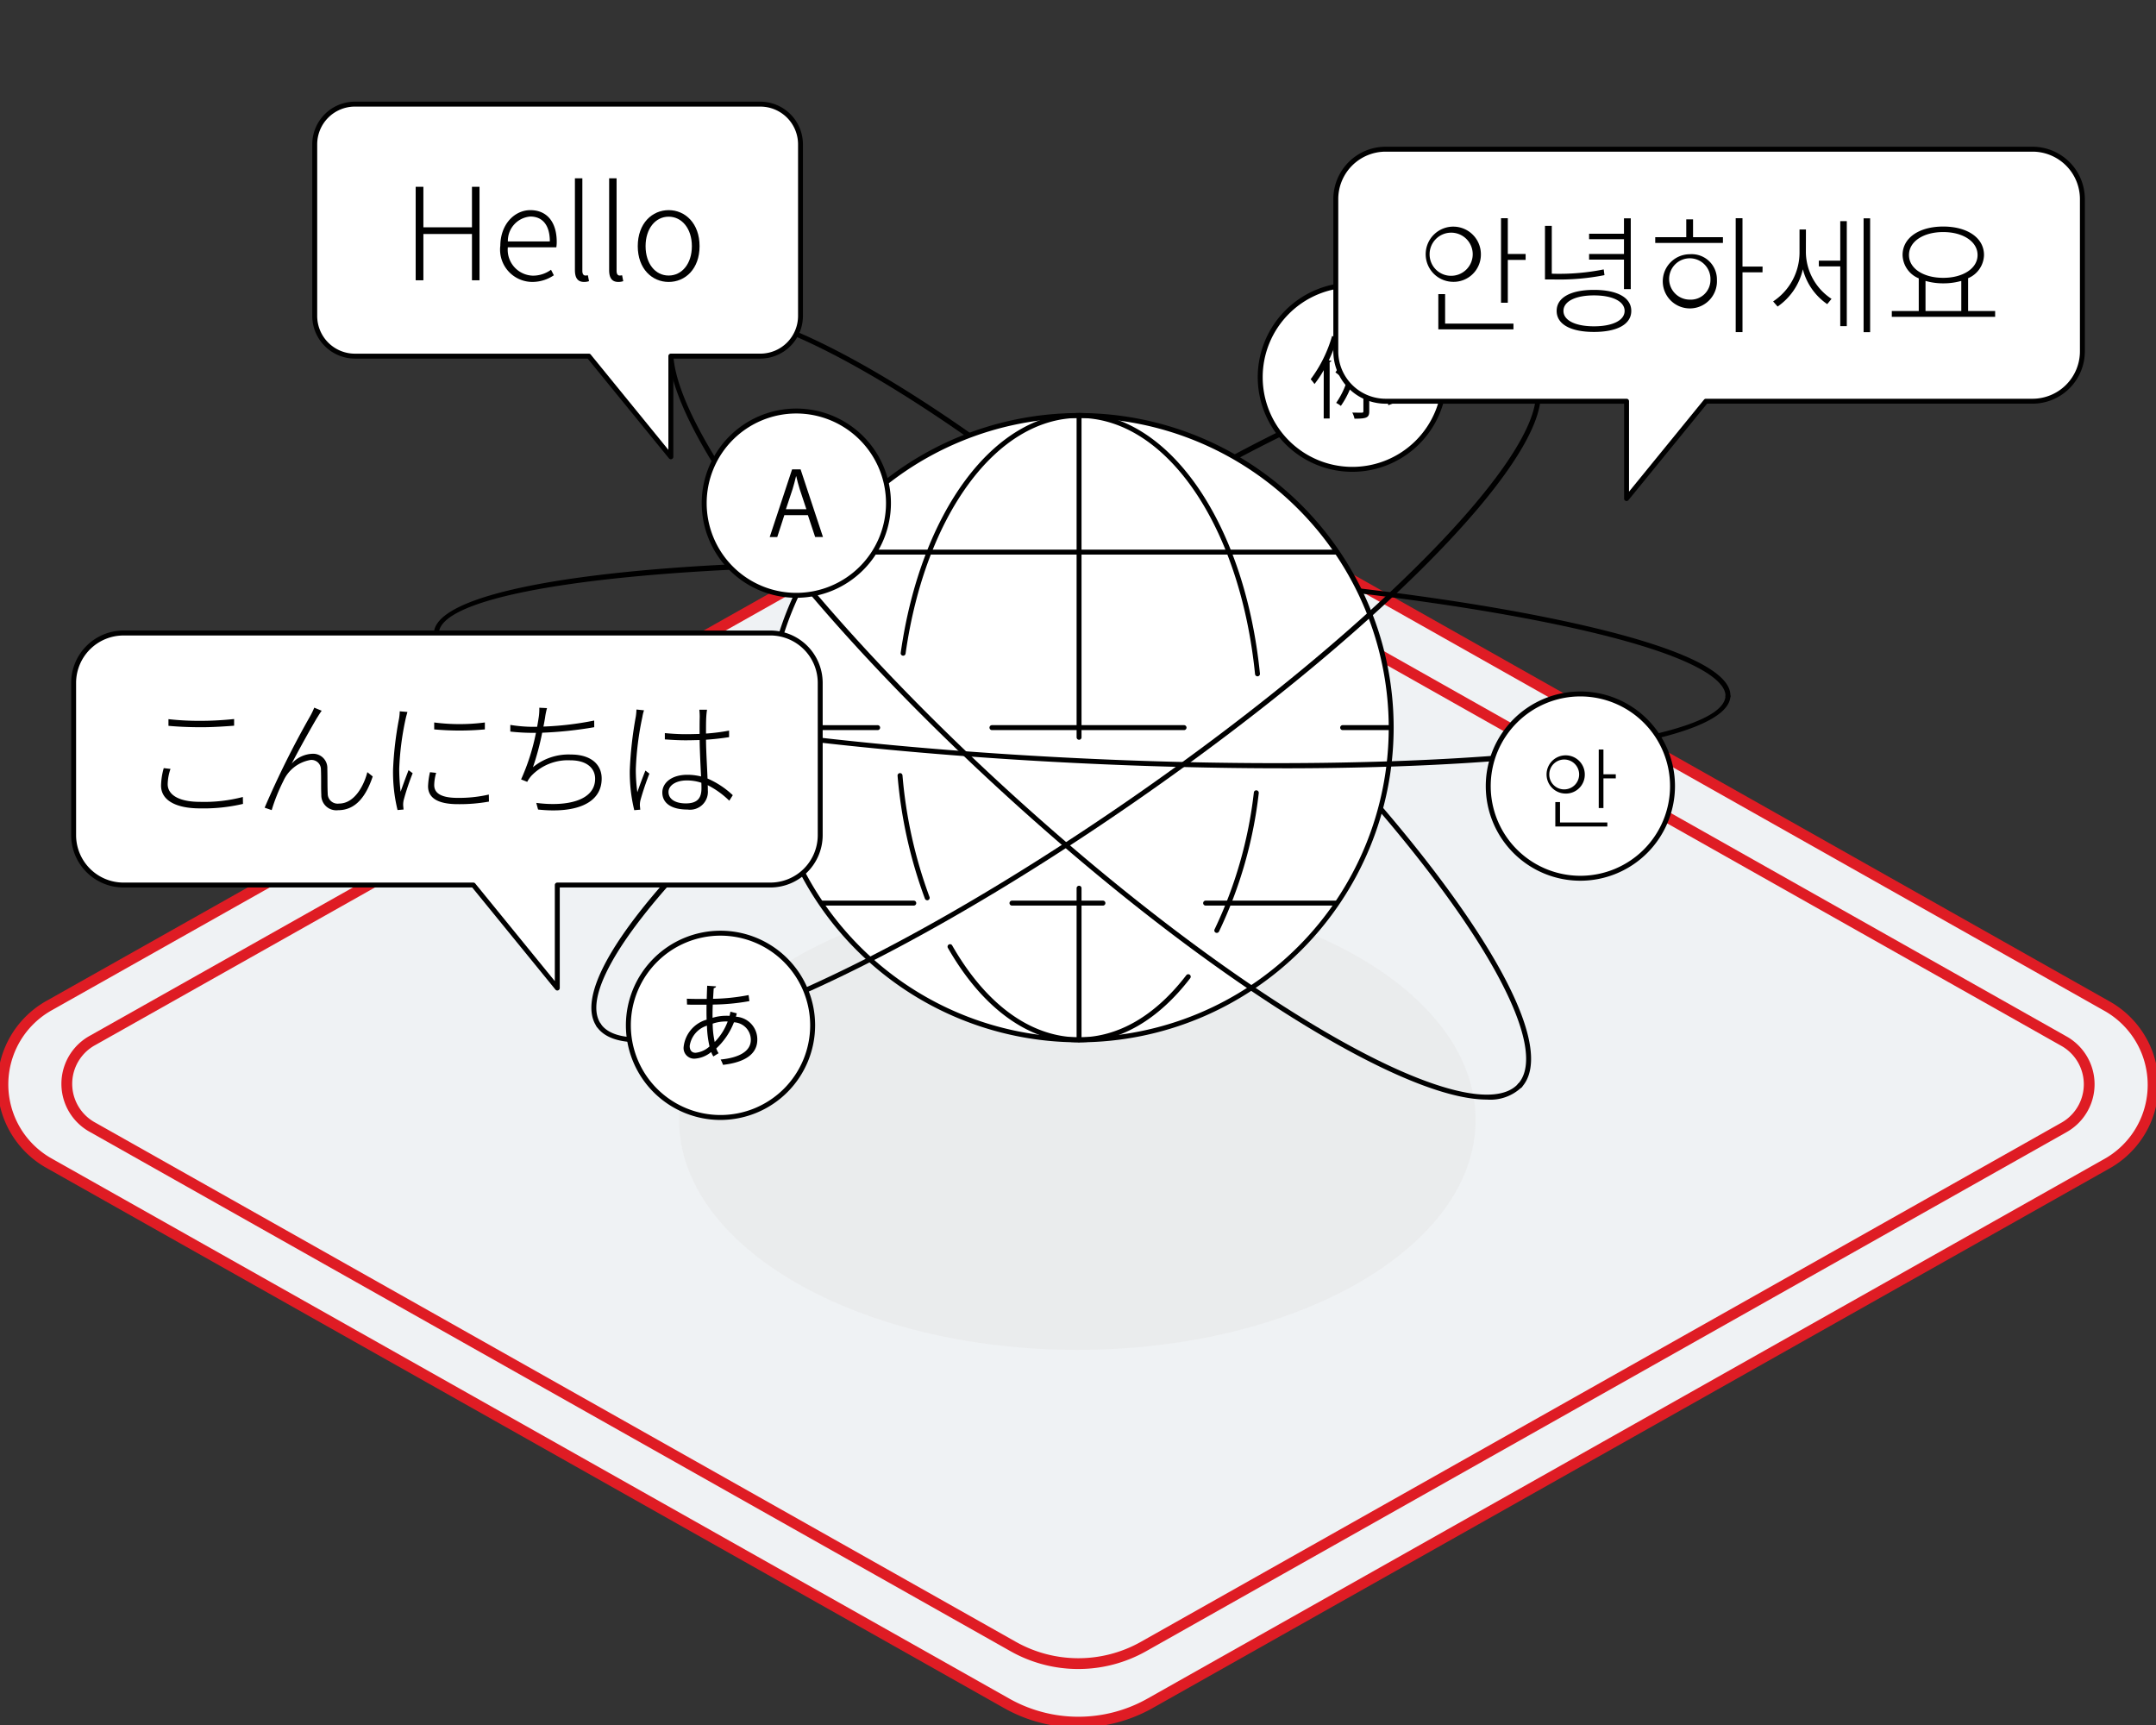 <svg xmlns="http://www.w3.org/2000/svg" xmlns:xlink="http://www.w3.org/1999/xlink" width="200" height="160" viewBox="0 0 200 160"><rect x="0" y="0" width="200" height="160" fill="#333333" stroke="none"/><defs><clipPath id="a"><rect width="200" height="120" fill="none"/></clipPath><clipPath id="b"><rect width="186.797" height="94.449" fill="none"/></clipPath></defs><g transform="translate(-990 -1416)"><rect width="200" height="160" transform="translate(990 1416)" fill="none"/><g transform="translate(990 1456)"><g clip-path="url(#a)"><path d="M93.631,118.239,4.841,68.166a8.382,8.382,0,0,1,0-14.689L97.65,1.184a5.339,5.339,0,0,1,5.231,0l92.743,52.34a8.382,8.382,0,0,1,0,14.686L106.9,118.24a13.546,13.546,0,0,1-13.271,0" transform="translate(-0.232 -0.238)" fill="#eff2f4"/><path d="M100.267,120.476a14.034,14.034,0,0,1-6.881-1.8L4.6,68.6a8.882,8.882,0,0,1,0-15.56L97.4.748a5.839,5.839,0,0,1,5.723,0l92.743,52.34a8.882,8.882,0,0,1,0,15.557l-88.72,50.028A14.036,14.036,0,0,1,100.267,120.476ZM100.265,1a4.833,4.833,0,0,0-2.369.619L5.09,53.913a7.882,7.882,0,0,0,0,13.817L93.877,117.8a13.046,13.046,0,0,0,12.779,0l88.72-50.028a7.882,7.882,0,0,0,0-13.815L102.636,1.621A4.832,4.832,0,0,0,100.265,1Z" transform="translate(-0.232 -0.238)" fill="#df1c24"/><path d="M99.346,117.893,13.919,69.717a4.59,4.59,0,0,1,0-8.043L103,11.479a4.853,4.853,0,0,1,4.756,0l89.017,50.237a4.59,4.59,0,0,1,0,8.042L111.41,117.894a12.314,12.314,0,0,1-12.064,0" transform="translate(-5.345 -5.165)" fill="#eff2f4"/><path d="M105.378,119.972a12.8,12.8,0,0,1-6.278-1.643L13.674,70.152a5.09,5.09,0,0,1,0-8.915l89.078-50.194a5.353,5.353,0,0,1,5.247,0l89.017,50.237a5.09,5.09,0,0,1,0,8.913l-85.361,48.134A12.806,12.806,0,0,1,105.378,119.972Zm0-108.615a4.348,4.348,0,0,0-2.131.557L14.166,62.109a4.09,4.09,0,0,0,0,7.172l85.427,48.176a11.814,11.814,0,0,0,11.573,0l85.361-48.134a4.09,4.09,0,0,0,0-7.171L107.509,11.916A4.347,4.347,0,0,0,105.376,11.357Z" transform="translate(-5.345 -5.165)" fill="#df1c24"/></g></g><path d="M1086.922,303.866c0,11.778-16.538,21.325-36.941,21.325s-36.941-9.548-36.941-21.325,16.539-21.325,36.941-21.325,36.941,9.548,36.941,21.325" transform="translate(39.959 1216.013)" fill="#e6e6e6" opacity="0.5" style="mix-blend-mode:multiply;isolation:isolate"/><g transform="translate(996.602 1425.43)"><g clip-path="url(#b)"><path d="M193.6,105.9h-.011a.229.229,0,0,1-.217-.24c.051-1.05-1.508-3.827-17.054-6.922-11.222-2.234-26.208-3.895-42.2-4.677-32.348-1.582-59.871,1.055-60.1,5.759a.222.222,0,0,1-.239.217.229.229,0,0,1-.217-.24c.25-5.123,26.862-7.843,60.581-6.194,16.012.784,31.022,2.448,42.265,4.686,8.034,1.6,17.579,4.18,17.421,7.392a.228.228,0,0,1-.228.218" transform="translate(-39.912 -50.526)"/><path d="M106.185,114.335a.229.229,0,0,1-.188-.1c-3.611-5.208,12.682-22.548,37.093-39.476s46.363-26.108,49.973-20.9a.229.229,0,0,1-.376.261c-1.593-2.3-7.747-1.4-16.88,2.45-9.364,3.953-20.891,10.546-32.456,18.567s-21.781,16.5-28.766,23.889c-6.812,7.2-9.805,12.652-8.212,14.95a.229.229,0,0,1-.188.359" transform="translate(-57.239 -28.433)"/><path d="M201.09,114.366a.228.228,0,0,1-.169-.382c2.017-2.225-.1-8.155-5.8-16.269-5.846-8.317-14.791-18.086-25.187-27.51-21.392-19.391-42.293-31.306-46.6-26.556a.229.229,0,1,1-.339-.307c4.549-5.019,25.3,6.632,47.248,26.524,10.42,9.446,19.389,19.243,25.254,27.586,5.924,8.427,7.971,14.407,5.765,16.84a.228.228,0,0,1-.169.075" transform="translate(-66.699 -22.884)"/><path d="M199.007,92.583a28.955,28.955,0,1,1-28.956-28.955,28.956,28.956,0,0,1,28.956,28.955" transform="translate(-76.555 -34.523)" fill="#fff"/><path d="M169.779,121.5a29.184,29.184,0,1,1,29.184-29.184A29.217,29.217,0,0,1,169.779,121.5m0-57.911a28.727,28.727,0,1,0,28.727,28.727,28.759,28.759,0,0,0-28.727-28.727" transform="translate(-76.283 -34.251)"/><path d="M204.125,93.438a.229.229,0,0,1-.229-.229V63.357a.229.229,0,0,1,.457,0V93.209a.229.229,0,0,1-.229.229" transform="translate(-110.628 -34.251)"/><path d="M151.079,126.885H140.825a.229.229,0,0,1,0-.457h10.255a.229.229,0,1,1,0,.457" transform="translate(-76.283 -68.596)"/><path d="M204.277,126.883h-17.85a.229.229,0,0,1,0-.457h17.85a.229.229,0,0,1,0,.457" transform="translate(-101.026 -68.595)"/><path d="M199.692,91.3H152.059a.229.229,0,0,1,0-.457h47.633a.229.229,0,1,1,0,.457" transform="translate(-82.379 -49.29)"/><path d="M160.528,162.467h-8.469a.229.229,0,0,1,0-.457h8.469a.229.229,0,1,1,0,.457" transform="translate(-82.379 -87.902)"/><path d="M110.426,117.29c-1.9,0-3.213-.478-3.883-1.443a.229.229,0,0,1,.376-.261c1.593,2.3,7.746,1.406,16.88-2.45,9.364-3.953,20.891-10.546,32.456-18.567s21.781-16.5,28.766-23.889c6.812-7.2,9.806-12.652,8.212-14.95a.229.229,0,0,1,.376-.261c3.611,5.208-12.682,22.548-37.093,39.476-11.591,8.038-23.147,14.648-32.539,18.612-5.867,2.477-10.475,3.733-13.551,3.733" transform="translate(-57.785 -30.042)"/><path d="M197.047,116.734c-3.137,0-7.951-1.776-14.078-5.241-8.878-5.021-19.505-12.988-29.925-22.433-21.944-19.892-35.57-39.407-31.021-44.426a.229.229,0,1,1,.339.307c-4.3,4.749,9.6,24.388,30.989,43.78,10.4,9.423,20.994,17.369,29.843,22.374,8.633,4.884,14.742,6.408,16.759,4.181a.229.229,0,1,1,.339.307,4.187,4.187,0,0,1-3.245,1.151" transform="translate(-65.732 -24.176)"/><path d="M152.246,120.017c-5.958,0-12.339-.155-19-.481-16.012-.784-31.022-2.447-42.265-4.685-8.034-1.6-17.578-4.18-17.421-7.392a.225.225,0,0,1,.24-.217.229.229,0,0,1,.217.24c-.052,1.05,1.507,3.826,17.054,6.921,11.222,2.234,26.208,3.9,42.2,4.677,32.348,1.583,59.871-1.055,60.1-5.759a.225.225,0,0,1,.24-.217.229.229,0,0,1,.217.24c-.2,4.111-17.38,6.675-41.58,6.675" transform="translate(-39.91 -58.186)"/><path d="M258.228,45.733a8.547,8.547,0,1,1-8.547-8.547,8.547,8.547,0,0,1,8.547,8.547" transform="translate(-130.832 -20.176)" fill="#fff"/><path d="M249.41,54.237a8.776,8.776,0,1,1,8.775-8.776,8.786,8.786,0,0,1-8.775,8.776m0-17.094a8.318,8.318,0,1,0,8.318,8.318,8.328,8.328,0,0,0-8.318-8.318" transform="translate(-130.561 -19.905)"/><path d="M252.577,50.687a9.948,9.948,0,0,1-.857,1.285,4.241,4.241,0,0,0-.354-.445,12.418,12.418,0,0,0,1.985-4.011l.683.206c-.032.082-.107.1-.2.091a18.207,18.207,0,0,1-.782,1.952l.239.066c-.016.049-.058.09-.165.1v5.238h-.552Zm5.642.2c.065-.3.148-.766.222-1.211H256.8v4.81c0,.593-.214.7-1.367.7a2.25,2.25,0,0,0-.206-.568c.206.008.4.008.56.008h.329c.107,0,.14-.033.14-.14v-4.81h-1.326a7.032,7.032,0,0,1-.849,1.557,2.412,2.412,0,0,0-.419-.338,8.981,8.981,0,0,0,1.359-3.352l.683.181c-.016.058-.074.091-.181.082a12.918,12.918,0,0,1-.4,1.351h3.64l.288.008a13.939,13.939,0,0,1-.37,1.812Zm-2.636.272c-.025.058-.083.091-.182.091A8.057,8.057,0,0,1,254.166,54a2.612,2.612,0,0,0-.436-.28,7.527,7.527,0,0,0,1.186-2.743Zm2.989,2.776a11.382,11.382,0,0,0-1.128-2.842l.486-.173a10.846,10.846,0,0,1,1.169,2.817Z" transform="translate(-136.384 -25.781)"/><path d="M130.091,177.156a8.547,8.547,0,1,1-8.547-8.547,8.547,8.547,0,0,1,8.547,8.547" transform="translate(-61.309 -91.482)" fill="#fff"/><path d="M121.273,185.66a8.776,8.776,0,1,1,8.776-8.775,8.786,8.786,0,0,1-8.776,8.775m0-17.094a8.318,8.318,0,1,0,8.318,8.318,8.328,8.328,0,0,0-8.318-8.318" transform="translate(-61.038 -91.211)"/><path d="M129.142,181.834c-.025.107-.049.214-.082.313a2.1,2.1,0,0,1,1.985,2.133c0,1.31-1.12,2.1-3.179,2.331a3.181,3.181,0,0,0-.222-.494c1.7-.165,2.8-.758,2.8-1.82v-.058a1.628,1.628,0,0,0-1.565-1.573,6.5,6.5,0,0,1-1.639,2.422,1.845,1.845,0,0,0,.215.445l-.486.3a2.157,2.157,0,0,1-.2-.412,2.666,2.666,0,0,1-1.556.618.983.983,0,0,1-1-1.1,2.96,2.96,0,0,1,2.133-2.52c-.016-.428-.016-.9-.008-1.384-1.392,0-1.54,0-1.812-.016l-.016-.543c.42.025,1.136.025,1.845.025.008-.379.025-.84.041-1.227l.824.058c-.009.082-.091.148-.215.165-.025.3-.041.683-.066.989a18.864,18.864,0,0,0,3.3-.346l.074.56a20.014,20.014,0,0,1-3.4.321c-.016.428-.025.84-.016,1.227a4.287,4.287,0,0,1,1.236-.189c.124,0,.231,0,.338.008.033-.132.058-.255.082-.387Zm-2.528,3.072a9.623,9.623,0,0,1-.239-1.928,2.308,2.308,0,0,0-1.6,1.878c0,.486.272.65.568.634a2.251,2.251,0,0,0,1.268-.585m1.688-2.315a3.846,3.846,0,0,0-1.392.2,7.988,7.988,0,0,0,.189,1.7,5.4,5.4,0,0,0,1.2-1.894" transform="translate(-67.397 -97.273)"/><path d="M145.468,71.278a8.547,8.547,0,1,1-8.547-8.547,8.547,8.547,0,0,1,8.547,8.547" transform="translate(-69.652 -34.036)" fill="#fff"/><path d="M136.651,79.781a8.776,8.776,0,1,1,8.775-8.776,8.786,8.786,0,0,1-8.775,8.776m0-17.094a8.318,8.318,0,1,0,8.318,8.318,8.328,8.328,0,0,0-8.318-8.318" transform="translate(-69.381 -33.764)"/><path d="M146.6,80.831h-.725L145.2,78.8h-2.183l-.659,2.035h-.7l2.076-6.276h.79Zm-1.54-2.578-.618-1.861c-.132-.428-.239-.824-.321-1.194H144.1c-.083.379-.2.774-.313,1.17l-.626,1.886Z" transform="translate(-76.859 -40.451)"/><path d="M304.469,128.648a8.547,8.547,0,1,1-8.547-8.547,8.547,8.547,0,0,1,8.547,8.547" transform="translate(-155.921 -65.163)" fill="#fff"/><path d="M295.651,137.152a8.776,8.776,0,1,1,8.776-8.776,8.786,8.786,0,0,1-8.776,8.776m0-17.094a8.318,8.318,0,1,0,8.318,8.318,8.328,8.328,0,0,0-8.318-8.318" transform="translate(-155.65 -64.892)"/><path d="M300.7,135.447a1.773,1.773,0,1,1,1.853-1.771,1.751,1.751,0,0,1-1.853,1.771m0-.387a1.385,1.385,0,1,0-1.441-1.384,1.376,1.376,0,0,0,1.441,1.384m-.445,3.072h4.39v.371h-4.826v-2.265h.436Zm5.173-4.472v.379h-1.145v2.751h-.436v-5.427h.436v2.3Z" transform="translate(-162.143 -71.273)"/><path d="M321.094,9.637H261.085a4.623,4.623,0,0,0-4.623,4.623V28.388a4.623,4.623,0,0,0,4.623,4.623h22.348v9.031l7.361-9.031h30.3a4.623,4.623,0,0,0,4.623-4.623V14.26a4.623,4.623,0,0,0-4.623-4.623" transform="translate(-139.149 -5.229)" fill="#fff"/><path d="M283.162,42a.224.224,0,0,1-.076-.013.228.228,0,0,1-.152-.215v-8.8H260.814a4.857,4.857,0,0,1-4.852-4.852V13.989a4.857,4.857,0,0,1,4.852-4.852h60.009a4.858,4.858,0,0,1,4.852,4.852V28.117a4.858,4.858,0,0,1-4.852,4.852H290.632l-7.293,8.946a.228.228,0,0,1-.177.084M260.814,9.594a4.4,4.4,0,0,0-4.395,4.395V28.117a4.4,4.4,0,0,0,4.395,4.395h22.348a.228.228,0,0,1,.229.229v8.388l6.956-8.533a.227.227,0,0,1,.177-.084h30.3a4.4,4.4,0,0,0,4.395-4.395V13.989a4.4,4.4,0,0,0-4.395-4.395Z" transform="translate(-138.878 -4.957)"/><path d="M276.844,29.529a2.56,2.56,0,1,1,2.676-2.557,2.529,2.529,0,0,1-2.676,2.557m0-.559a2,2,0,1,0-2.081-2,1.986,1.986,0,0,0,2.081,2m-.642,4.436h6.34v.535h-6.97V30.671h.63Zm7.469-6.458V27.5h-1.653v3.973h-.63V23.63h.63v3.318Z" transform="translate(-148.749 -12.821)"/><path d="M304.4,28.925a21.577,21.577,0,0,1-4.758.4h-.761V24.357h.631v4.437h.13a20.919,20.919,0,0,0,4.687-.4Zm2.486,3.318c0,1.249-1.32,1.95-3.461,1.95s-3.461-.7-3.461-1.95,1.32-1.95,3.461-1.95,3.461.7,3.461,1.95m-.618,0c0-.88-1.117-1.439-2.842-1.439s-2.831.559-2.831,1.439,1.106,1.428,2.831,1.428,2.842-.548,2.842-1.428m-.059-4.757h-3.235v-.524h3.235V25.594h-3.235v-.511h3.235V23.656h.63v6.565h-.63Z" transform="translate(-162.164 -12.835)"/><path d="M324.75,25.39h2.772v.536h-6.28V25.39h2.878V23.737h.63Zm2.213,3.961a2.513,2.513,0,1,1-2.509-2.379,2.338,2.338,0,0,1,2.509,2.379m-.6,0a1.917,1.917,0,1,0-1.914,1.832,1.823,1.823,0,0,0,1.914-1.832m4.829-.7h-1.856v5.543h-.63V23.63h.63v4.484H331.2Z" transform="translate(-174.297 -12.821)"/><path d="M348.181,26.843a5.246,5.246,0,0,0,2.379,4.282l-.4.488a5.587,5.587,0,0,1-2.26-3.235,5.74,5.74,0,0,1-2.343,3.461l-.416-.476a5.444,5.444,0,0,0,2.45-4.508V24.691h.595Zm3.188-2.926h.607v9.74h-.607V28.116h-1.987v-.535h1.987Zm2.771,10.3h-.606V23.656h.606Z" transform="translate(-187.261 -12.835)"/><path d="M378.8,33.158v.536h-9.586v-.536h2.5V30.125a2.4,2.4,0,0,1-1.5-2.165c0-1.617,1.57-2.64,3.771-2.64s3.782,1.023,3.782,2.64a2.4,2.4,0,0,1-1.474,2.153v3.045Zm-4.817-3.08c1.832,0,3.187-.869,3.187-2.117s-1.356-2.129-3.187-2.129-3.176.869-3.176,2.129,1.356,2.117,3.176,2.117m-1.642,3.08h3.319V30.363a6.044,6.044,0,0,1-1.677.226,5.844,5.844,0,0,1-1.642-.226Z" transform="translate(-200.324 -13.738)"/><path d="M65.132,107.74H5.123A4.623,4.623,0,0,0,.5,112.363v14.128a4.623,4.623,0,0,0,4.623,4.623H37.577l7.79,9.556v-9.556H65.132a4.623,4.623,0,0,0,4.623-4.623V112.363a4.623,4.623,0,0,0-4.623-4.623" transform="translate(-0.271 -58.457)" fill="#fff"/><path d="M45.1,140.629a.23.23,0,0,1-.177-.084l-7.72-9.472H4.852A4.857,4.857,0,0,1,0,126.221V112.093a4.857,4.857,0,0,1,4.852-4.852H64.861a4.858,4.858,0,0,1,4.852,4.852v14.128a4.858,4.858,0,0,1-4.852,4.852H45.324V140.4a.229.229,0,0,1-.152.215.24.24,0,0,1-.077.013M4.852,107.7a4.4,4.4,0,0,0-4.395,4.395v14.128a4.4,4.4,0,0,0,4.395,4.395H37.306a.228.228,0,0,1,.177.084l7.383,9.058v-8.913a.229.229,0,0,1,.229-.229H64.861a4.4,4.4,0,0,0,4.395-4.395V112.093a4.4,4.4,0,0,0-4.395-4.395Z" transform="translate(0 -58.186)"/><path d="M19.1,129.809a4.493,4.493,0,0,0-.261,1.415c0,.975,1.01,1.641,3,1.641a14.182,14.182,0,0,0,3.972-.452l.012.642a16.014,16.014,0,0,1-3.972.416c-2.213,0-3.628-.725-3.628-2.117a6.3,6.3,0,0,1,.25-1.617Zm-.19-4.615a25.491,25.491,0,0,0,3.057.155c1.118,0,2.224-.083,3.033-.166v.618c-.773.059-1.963.142-3.033.142-1.142,0-2.141-.047-3.057-.13Z" transform="translate(-9.885 -67.92)"/><path d="M44.14,123.736c-.488.8-1.784,3.128-2.4,4.329a2.725,2.725,0,0,1,1.951-.916,1.317,1.317,0,0,1,1.356,1.38c.023.8,0,1.677.036,2.3a.921.921,0,0,0,1.047.94c1.487,0,2.343-1.772,2.628-2.914l.5.4c-.618,1.832-1.57,3.128-3.211,3.128a1.388,1.388,0,0,1-1.558-1.415c-.036-.714,0-1.594-.036-2.343a.878.878,0,0,0-.964-.9,3.375,3.375,0,0,0-2.521,1.951,16.8,16.8,0,0,0-1.083,2.7l-.654-.226a84.566,84.566,0,0,1,4.246-8.528,6.154,6.154,0,0,0,.356-.749l.69.285c-.1.131-.238.345-.381.583" transform="translate(-21.284 -66.665)"/><path d="M66.612,123.681c-.048.178-.119.416-.167.642a26.261,26.261,0,0,0-.595,4.626,18.367,18.367,0,0,0,.13,2.129c.215-.619.535-1.475.737-2l.381.285a22.457,22.457,0,0,0-.832,2.486,1.938,1.938,0,0,0-.048.512c.012.119.023.261.036.369l-.559.048a14.781,14.781,0,0,1-.416-3.759,31.844,31.844,0,0,1,.559-4.745,4.687,4.687,0,0,0,.06-.654Zm2.664,5.649a4.3,4.3,0,0,0-.179,1.13c0,.547.322,1.19,2.176,1.19a12.31,12.31,0,0,0,2.89-.309l.012.654a15.376,15.376,0,0,1-2.867.238c-1.95,0-2.783-.618-2.783-1.665a6.851,6.851,0,0,1,.179-1.3Zm4.519-4.674v.642a25.831,25.831,0,0,1-4.7,0v-.642a18.27,18.27,0,0,0,4.7,0" transform="translate(-35.419 -67.074)"/><path d="M96.848,124.7a36.533,36.533,0,0,1-4.829.511,24.069,24.069,0,0,1-.856,3.2,5.2,5.2,0,0,1,3.521-1.177c1.867,0,2.854.927,2.854,2.224,0,2.355-2.474,3.247-5.9,2.879l-.167-.618c2.795.369,5.459-.19,5.459-2.236,0-.988-.785-1.713-2.3-1.713a4.688,4.688,0,0,0-3.616,1.439,2.692,2.692,0,0,0-.381.559l-.571-.226a19.875,19.875,0,0,0,1.379-4.318h-.261a19.743,19.743,0,0,1-2.117-.119v-.618a13.654,13.654,0,0,0,2.106.178h.381c.071-.381.118-.69.155-.928a5.3,5.3,0,0,0,.048-.844l.714.036a6.524,6.524,0,0,0-.178.868c-.036.214-.084.511-.155.844a29.062,29.062,0,0,0,4.71-.559Z" transform="translate(-48.326 -66.679)"/><path d="M114.6,123.329a3.754,3.754,0,0,0-.155.63,27.769,27.769,0,0,0-.607,4.853,15.827,15.827,0,0,0,.143,2.117c.2-.607.535-1.487.749-2.01l.369.285a25.11,25.11,0,0,0-.833,2.474,1.88,1.88,0,0,0-.048.511c.012.107.024.261.036.356l-.559.048a14.9,14.9,0,0,1-.416-3.711,35.84,35.84,0,0,1,.559-4.971,4.917,4.917,0,0,0,.059-.654Zm7.909,8.385a8.083,8.083,0,0,0-2-1.44c.011.167.011.333.011.476a1.658,1.658,0,0,1-1.891,1.784c-1.546,0-2.331-.63-2.331-1.582,0-.857.808-1.642,2.319-1.642a5.323,5.323,0,0,1,1.273.155c-.047-1.011-.118-2.367-.131-3.378-.428.012-.868.024-1.3.024-.666,0-1.248-.036-1.927-.083v-.583c.655.059,1.273.1,1.951.1.428,0,.856-.012,1.272-.024,0-.618,0-1.177.012-1.558a6.36,6.36,0,0,0-.036-.689h.714c-.036.238-.059.452-.071.678-.024.369-.024.987-.024,1.534a18.086,18.086,0,0,0,2.141-.274v.607c-.69.107-1.4.19-2.141.238.011,1.166.1,2.5.142,3.6a8.106,8.106,0,0,1,2.343,1.546Zm-2.593-1.665a4.264,4.264,0,0,0-1.356-.214c-1,0-1.688.464-1.688,1.07,0,.654.618,1.059,1.606,1.059,1.142,0,1.451-.559,1.451-1.4,0-.143,0-.309-.011-.511" transform="translate(-61.46 -66.876)"/><path d="M90.725.5h-37.6a3.729,3.729,0,0,0-3.729,3.729V20.146a3.73,3.73,0,0,0,3.729,3.729h21.7l7.61,9.336V23.875h8.3a3.73,3.73,0,0,0,3.729-3.729V4.229A3.729,3.729,0,0,0,90.725.5" transform="translate(-26.799 -0.271)" fill="#fff"/><path d="M82.159,33.169a.229.229,0,0,1-.177-.084L74.44,23.832H52.851a3.963,3.963,0,0,1-3.958-3.958V3.958A3.963,3.963,0,0,1,52.851,0h37.6a3.962,3.962,0,0,1,3.958,3.958V19.874a3.962,3.962,0,0,1-3.958,3.958H82.387V32.94a.228.228,0,0,1-.152.215.236.236,0,0,1-.077.013M52.851.457a3.5,3.5,0,0,0-3.5,3.5V19.874a3.5,3.5,0,0,0,3.5,3.5h21.7a.227.227,0,0,1,.177.084l7.2,8.838V23.6a.229.229,0,0,1,.229-.229h8.3a3.5,3.5,0,0,0,3.5-3.5V3.958a3.5,3.5,0,0,0-3.5-3.5Z" transform="translate(-26.528)"/><path d="M69.867,17.262h.714V21.02h4.507V17.262h.7v8.671h-.7V21.639H70.581v4.294h-.714Z" transform="translate(-37.908 -9.366)"/><path d="M87.027,25.336c0-2.058,1.344-3.342,2.783-3.342,1.535,0,2.45,1.094,2.45,2.949a3.289,3.289,0,0,1-.036.5h-4.5a2.4,2.4,0,0,0,2.319,2.628,2.84,2.84,0,0,0,1.688-.547l.262.511a3.547,3.547,0,0,1-2.022.618,3,3,0,0,1-2.95-3.318m4.6-.44c0-1.534-.7-2.307-1.808-2.307A2.258,2.258,0,0,0,87.729,24.9Z" transform="translate(-47.218 -11.933)"/><path d="M102.159,24.062V15.546h.69v8.587c0,.3.119.428.285.428a1.066,1.066,0,0,0,.226-.024l.107.547a1.392,1.392,0,0,1-.463.071c-.571,0-.844-.357-.844-1.094" transform="translate(-55.429 -8.435)"/><path d="M109.1,24.062V15.546h.69v8.587c0,.3.119.428.285.428a1.066,1.066,0,0,0,.226-.024l.107.547a1.392,1.392,0,0,1-.463.071c-.571,0-.845-.357-.845-1.094" transform="translate(-59.195 -8.435)"/><path d="M114.9,25.336c0-2.117,1.332-3.342,2.867-3.342s2.866,1.225,2.866,3.342-1.332,3.318-2.866,3.318-2.867-1.213-2.867-3.318m5.019,0c0-1.617-.916-2.735-2.153-2.735s-2.141,1.118-2.141,2.735.9,2.724,2.141,2.724,2.153-1.106,2.153-2.724" transform="translate(-62.34 -11.933)"/><path d="M204.125,173.426a.229.229,0,0,1-.229-.229V159.187a.229.229,0,0,1,.457,0V173.2a.229.229,0,0,1-.229.229" transform="translate(-110.628 -86.246)"/><path d="M170.339,147.931a.229.229,0,0,1-.214-.148,43.07,43.07,0,0,1-2.536-11.4.229.229,0,0,1,.456-.041,42.6,42.6,0,0,0,2.508,11.282.228.228,0,0,1-.214.31" transform="translate(-90.929 -73.861)"/><path d="M168.447,85.635a.2.2,0,0,1-.032,0,.229.229,0,0,1-.194-.258c1.861-13.1,8.665-22.247,16.547-22.247a.229.229,0,0,1,0,.457c-7.648,0-14.266,8.987-16.094,21.854a.229.229,0,0,1-.226.2" transform="translate(-91.27 -34.251)"/><path d="M220.676,87.552a.228.228,0,0,1-.227-.206c-1.388-13.769-8.253-23.762-16.324-23.762a.229.229,0,0,1,0-.457c8.311,0,15.367,10.166,16.779,24.174a.229.229,0,0,1-.2.251h-.023" transform="translate(-110.628 -34.251)"/><path d="M204.125,183.249a.229.229,0,1,1,0-.457c3.614,0,7.052-1.991,9.944-5.759a.229.229,0,1,1,.363.279c-2.982,3.884-6.545,5.937-10.307,5.937" transform="translate(-110.628 -96.005)"/><path d="M189.927,179.939c-4.62,0-8.941-3.109-12.169-8.753a.229.229,0,0,1,.4-.227c3.143,5.5,7.323,8.523,11.771,8.523a.229.229,0,0,1,0,.457" transform="translate(-96.43 -92.695)"/><path d="M232.044,152.864a.233.233,0,0,1-.1-.024.229.229,0,0,1-.1-.306,39.834,39.834,0,0,0,3.643-12.692.223.223,0,0,1,.255-.2.229.229,0,0,1,.2.255,40.29,40.29,0,0,1-3.687,12.839.229.229,0,0,1-.2.127" transform="translate(-125.776 -75.765)"/><path d="M261.927,126.883h-4.379a.229.229,0,0,1,0-.457h4.379a.229.229,0,1,1,0,.457" transform="translate(-139.614 -68.595)"/><path d="M198.953,162.467h-8.468a.229.229,0,0,1,0-.457h8.468a.229.229,0,0,1,0,.457" transform="translate(-103.227 -87.902)"/><path d="M241.848,162.467H229.757a.229.229,0,0,1,0-.457h12.092a.229.229,0,0,1,0,.457" transform="translate(-124.535 -87.902)"/></g></g></g></svg>